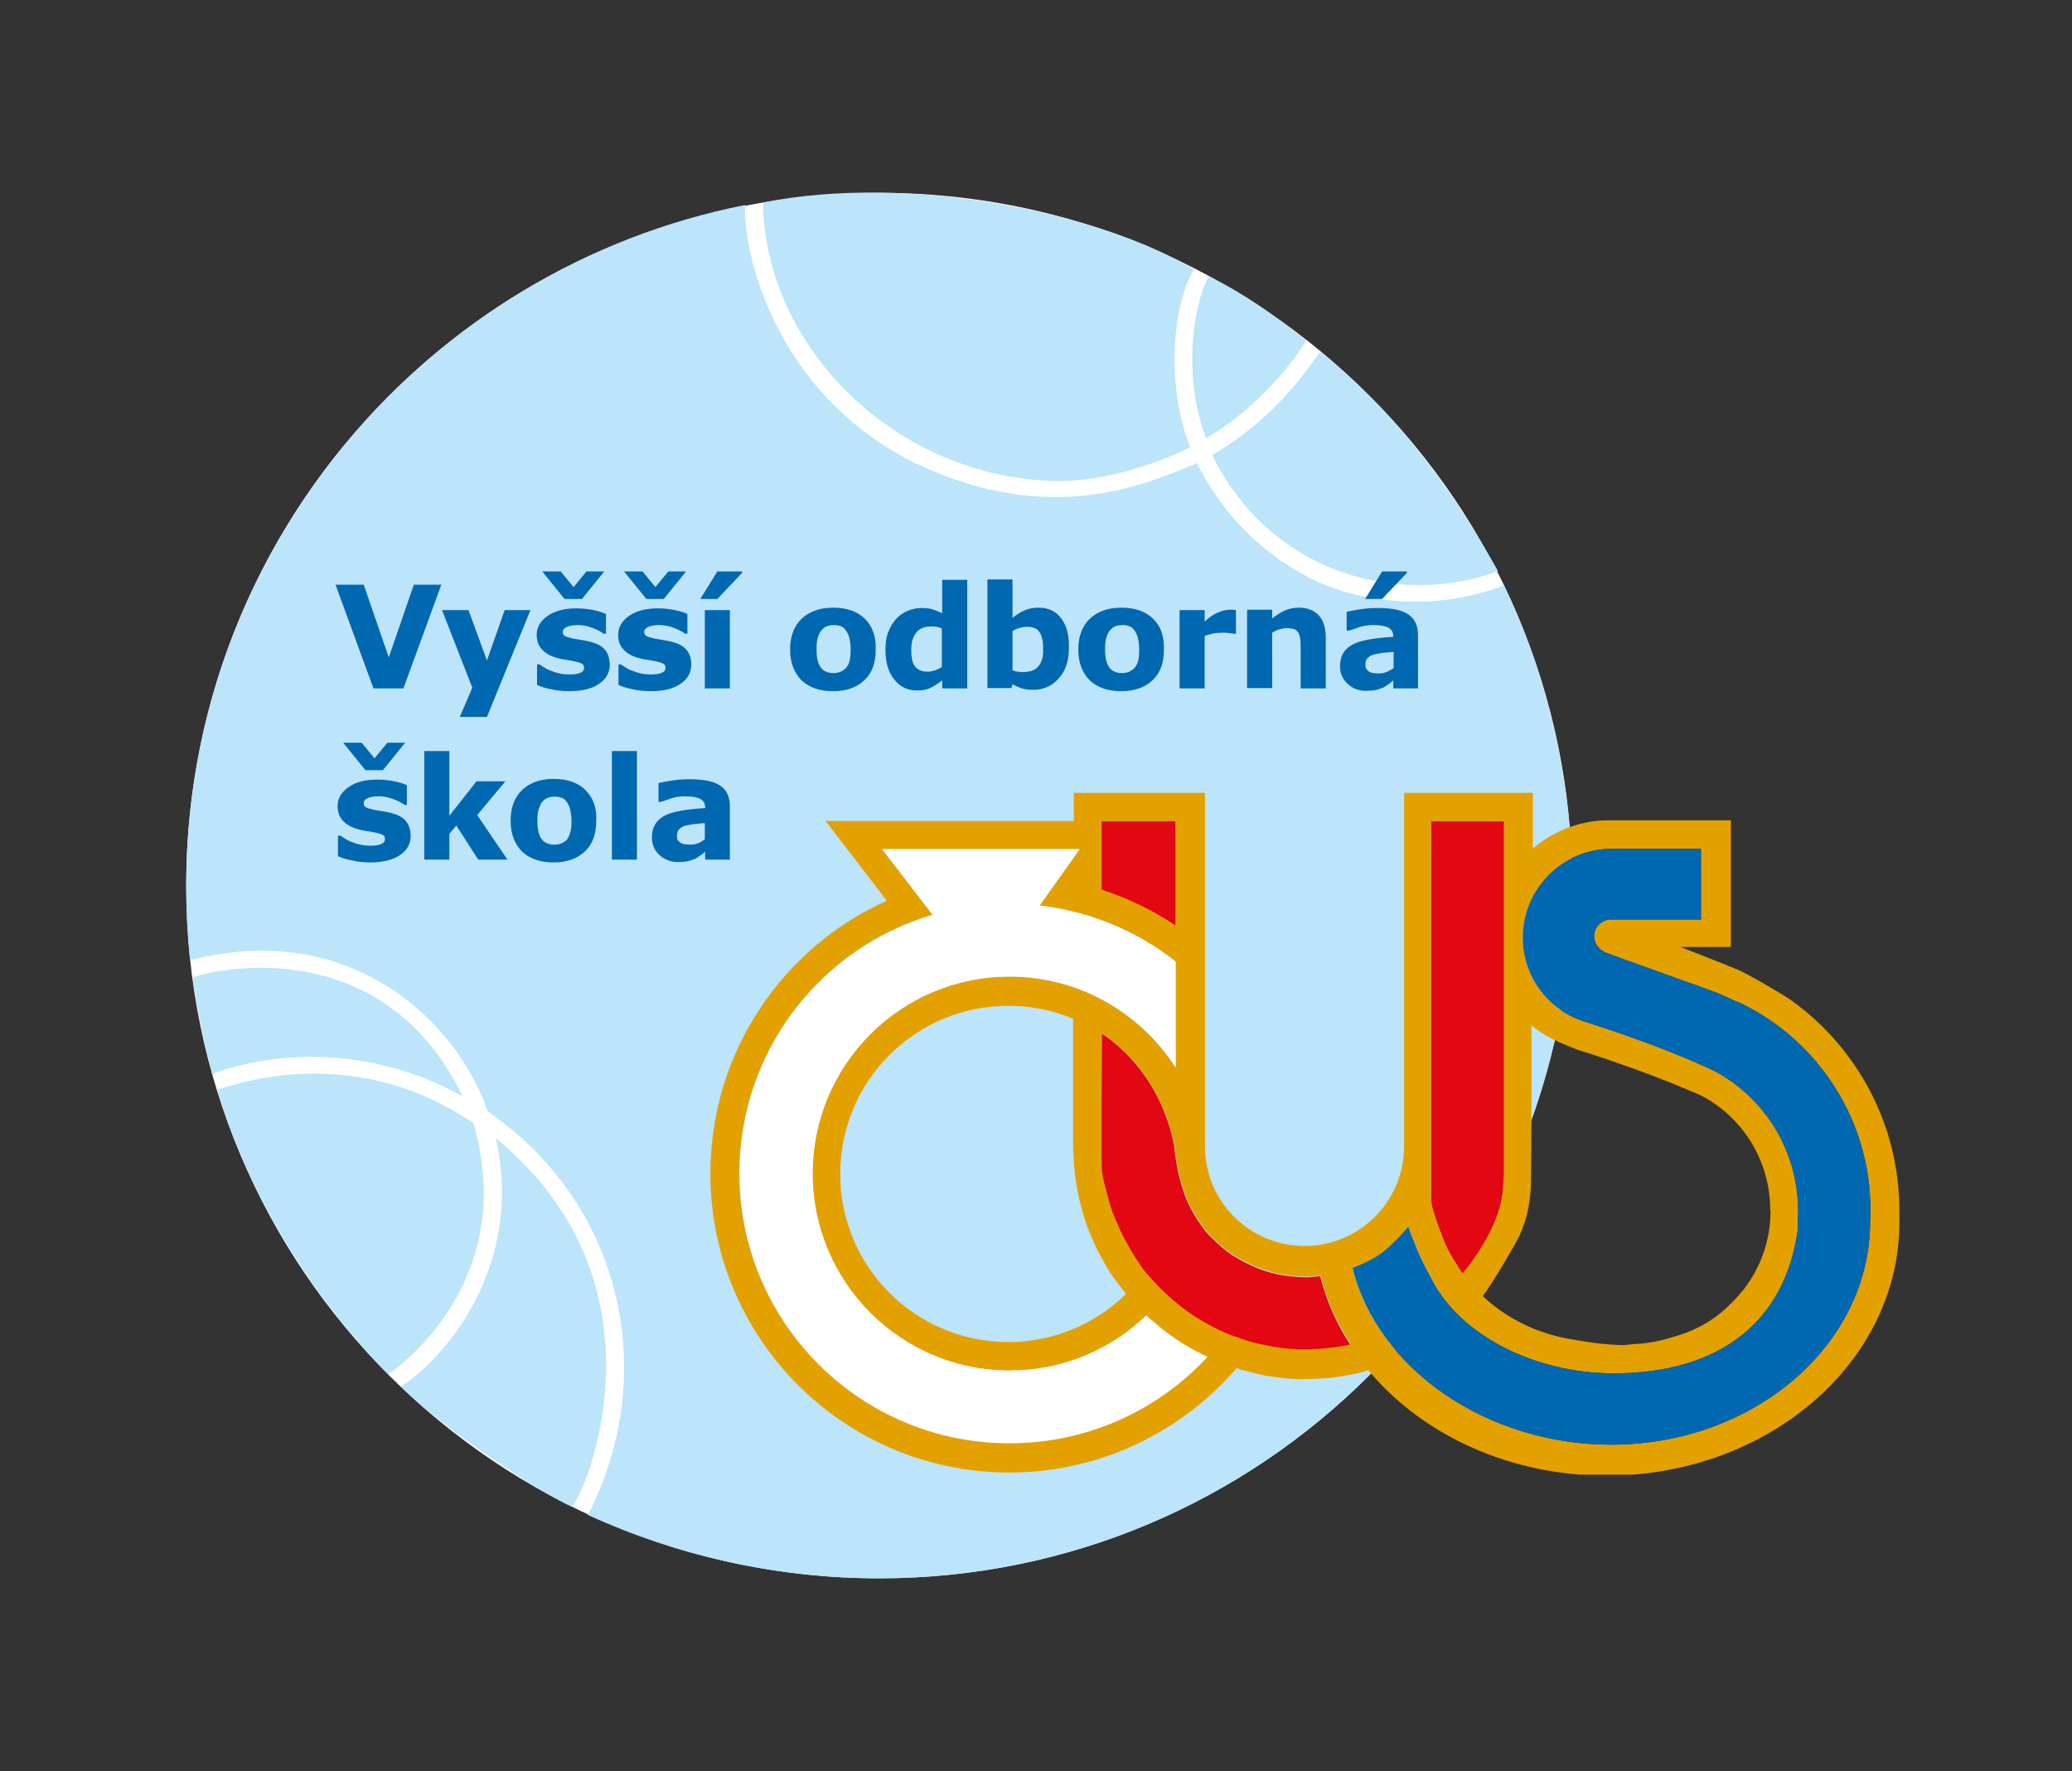 <?xml version="1.0" encoding="utf-8"?>
<!-- Generator: Adobe Illustrator 19.2.1, SVG Export Plug-In . SVG Version: 6.00 Build 0)  -->
<svg version="1.1" id="Vrstva_1" xmlns="http://www.w3.org/2000/svg" xmlns:xlink="http://www.w3.org/1999/xlink" x="0px" y="0px"
	 viewBox="0 0 595.3 508.9" style="enable-background:new 0 0 595.3 508.9;" xml:space="preserve">
<rect x="0" y="0" width="595.3" height="508.9" fill="#333333" stroke="none"/>
<style type="text/css">
	.st0{fill:#FFFFFF;}
	.st1{fill:#BCE4FA;}
	.st2{clip-path:url(#SVGID_2_);}
	.st3{clip-path:url(#SVGID_4_);fill:#E3A100;}
	.st4{clip-path:url(#SVGID_2_);fill:#0067B1;}
	.st5{clip-path:url(#SVGID_2_);fill:#FFFFFF;}
	.st6{clip-path:url(#SVGID_2_);fill:#E30613;}
	.st7{fill:#0067B1;}
</style>
<g>
	<path class="st0" d="M252.6,453.5c109.9,0,199.1-89.1,199.1-199.1S362.6,55.4,252.6,55.4S53.5,144.5,53.5,254.5
		S142.7,453.5,252.6,453.5"/>
	<path class="st1" d="M252.6,453.5c109.9,0,199.1-89.1,199.1-199.1c0-30.9-7.8-62.1-19.6-86.2c-26.8,10.3-49.9,0.4-49.9,0.4
		s-24.5-7.7-38.3-35.5c-14,5.7-41.6,18.7-80.9,0c-40.6-20-49.7-61.1-48.9-74.2C122.6,77,53.5,157.7,53.5,254.5
		c0,7.1,0.4,14.5,1.1,21.4c46.1-12,76.8,17.7,85.5,43.4c39.6,27.3,49.2,76.5,28.8,116C194.2,446.9,222.9,453.5,252.6,453.5"/>
	<path class="st1" d="M303.4,138.2c19.3,0.3,38.6-9.7,38.6-9.7c-6.4-15.2-6-38.9,1-51.1C316,61,260.7,49.8,219.2,58.2
		C219.9,100.7,258.3,137.4,303.4,138.2"/>
	<path class="st1" d="M407.8,168.1c8,0,15.6-1.4,22.6-4c-19.1-33.9-36-50.5-51.1-63.1c-7,10.1-15.5,20.5-31,29.8
		C359.5,153.7,381.7,168.1,407.8,168.1"/>
	<path class="st1" d="M347.3,79.4c-3.5,5.6-8.3,26.8-0.8,46.5c13.8-7.7,26.1-22.8,28.7-28.1C368.6,92.6,359.4,85.3,347.3,79.4"/>
	<path class="st1" d="M62.4,313.1c3.1-0.7,37.9-14.6,73.6,9.6c13.7,47.3-24.4,72.1-24.4,72.1S77.3,362.9,62.4,313.1"/>
	<path class="st1" d="M55.3,280.9c1,6.6,2.7,16.2,5.7,27.8c0.6-0.6,34.9-14.3,71.9,6.3C109.5,266.6,59.6,279,55.3,280.9"/>
	<path class="st1" d="M164.3,432.9c-6.8-2.7-35.8-21.1-49.1-34.5c11.5-7.3,35.6-33.4,27.3-71.3C194.1,369.5,167.9,429.7,164.3,432.9
		"/>
	<g>
		<defs>
			<rect id="SVGID_1_" x="204.1" y="227.7" width="341.6" height="196"/>
		</defs>
		<clipPath id="SVGID_2_">
			<use xlink:href="#SVGID_1_"  style="overflow:visible;"/>
		</clipPath>
		<g class="st2">
			<defs>
				<rect id="SVGID_3_" x="204.1" y="227.7" width="341.6" height="196"/>
			</defs>
			<clipPath id="SVGID_4_">
				<use xlink:href="#SVGID_3_"  style="overflow:visible;"/>
			</clipPath>
			<path class="st3" d="M545.7,349.1l0-1.3c0-24.8-12.2-46.7-30.8-60.2c-2.8-2-13.5-8.2-15.9-9.1c-2.1-0.8-4.2-1.7-6.2-2.5
				c-1.5-0.6-10-3.9-10-3.9h14.5v-36.4c0,0-35.3,0-35.3,0c-8.2,0-15.8,3.2-21.6,8.1v-16h-37l0,101.6c0,15.8-12.8,28.6-28.6,28.6
				c-15.8,0-28.6-12.8-28.6-28.6l0-101.6h-37.7v8.1h-71.3l17.6,22.9c-29.9,13.4-50.7,43.5-50.7,78.4c0,47.4,38.4,85.9,85.9,85.9
				c26.1,0,49.5-11.7,65.3-30c0,0,0.9,0.3,1.1,0.4c1.7,0.4,3.4,0.9,5.1,1.3c1.9,0.5,3.9,0.7,5.9,1c1.5,0.2,2.9,0.4,4.4,0.4
				c1.8,0.1,3.6,0.1,5.4,0c1.7-0.1,3.4-0.1,5-0.3c1.8-0.2,3.6-0.5,5.3-0.8c1.9-0.3,3.7-0.8,5.6-1.4c0,0,0.5,0.5,0.7,0.8
				c15.3,17.9,40,29.5,67.7,29.5c46.5,0,84.2-32.6,84.2-72.7C545.7,350.4,545.7,349.8,545.7,349.1
				C545.7,349.1,545.7,349.1,545.7,349.1 M289.7,385.6c-26.7,0-48.3-21.6-48.3-48.3c0-26.7,21.6-48.3,48.3-48.3
				c6.6,0,12.9,1.3,18.6,3.7c0,0,0,23.8,0,34.9c0,3.4,0.2,6.9,0.6,10.3c0.4,2.9,0.9,5.8,1.7,8.7c0.6,2.4,1.4,4.9,2.3,7.2
				c1,2.4,2,4.8,3.3,7.1c1.3,2.4,2.6,4.7,4.2,6.8c1,1.3,2.1,2.8,3.1,4.1C314.8,380.3,302.9,385.6,289.7,385.6 M508.7,347.9
				c0,8.5-2.9,16.4-7.8,22.7l-0.1,0.1c0,0-0.1,0.1-0.1,0.1c-1.5,1.9-3.2,3.6-4.9,5.2c-3.8,3.5-8.3,6-13.3,7.6
				c-1.7,0.5-3.4,1.1-5.2,1.5c-2.6,0.6-5.2,1-7.8,1.1c-0.6,0-1.3,0.1-1.9,0.2c-1.7,0.2-3.4,0-5.2-0.1c-2.9-0.2-5.7-0.6-8.6-1.1
				c-2.3-0.4-4.5-0.7-6.7-1.3c-1.9-0.5-3.7-1.1-5.7-1.8c-6-2.4-11.2-5.7-15.4-9.7c2.4-2.9,9.9-15.8,10.5-17.2
				c1.2-3,2.6-5.6,3.3-13.3c0.3-13.9,0.2-47.3,0.2-47.3c3.6,3.1,8.3,5.1,12.9,6.9l0.6,0.2c0,0,17.9,5.5,33.2,12.2l0.1,0
				c1.2,0.6,2,0.9,2,0.9c11.8,6.2,19.8,18.6,19.8,32.9V347.9z M502.2,289.3c20.9,11,35.2,33.1,35.2,58.4c0,1-0.1,3.3-0.1,3.3
				c0,35.4-33.4,64.1-74.4,64.1c-35.7,0-67.2-21.8-74.3-50.8l0.3-0.1c3.1-1.3,6.1-2.6,8.7-4.7c1.4-1.1,2.5-2.3,3.8-3.5
				c0.8-0.8,2.8-3.1,3.2-3.5c0.1,0.3,2,5.3,3,7.6c1.2,2.8,4.1,8.1,4.1,8.1c7.9,15.2,28.9,26.4,51.9,26.4c30.8,0,49.3-15.1,52.9-41.2
				c0-0.2,0.1-5.5,0.1-5.5c0-17.4-9.7-32.6-24.1-40.2c-16.2-7.7-37.7-14.3-37.7-14.3c-10.1-3.4-17.3-12.8-17.3-24
				c0-14.1,11.4-25.5,25.5-25.5h25.7l0,20.3l-25.9,0c-2.6,0-4.8,2.2-4.8,4.8c0,1.7,0.9,3.1,2.1,4c0,0,0.8,0.5,1.2,0.7
				c2.8,1.1,30.9,11.1,32.1,11.6c1.6,0.7,3.3,1.4,4.8,2.2C499.6,287.9,502.2,289.3,502.2,289.3 M329.3,378c0.3,0.2,0.5,0.4,0.7,0.6
				c1.6,1.3,3.1,2.7,4.7,3.9c3.1,2.4,6.5,4.6,10.1,6.3c0.5,0.2,0.9,0.5,1.4,0.7c0.2,0.1,0.3,0.2,0.6,0.3
				c-14.1,15.3-34.4,24.8-56.9,24.8c-42.8,0-77.5-34.7-77.5-77.5c0-35.2,23.4-64.9,55.5-74.3h0L253.4,244h56.7l-11.5,16.2l0,0
				c14.7,1.7,28.1,7.4,39.1,16.1v0l0,30.4c-10.1-15.7-27.7-26.1-47.7-26.1c-31.2,0-56.6,25.3-56.6,56.6c0,31.2,25.3,56.6,56.6,56.6
				C305.3,393.8,319.1,387.8,329.3,378L329.3,378z M316.7,297c18.8,12.7,20.9,33.6,20.9,33.6c0.5,4,1.2,7.6,2.5,11.4
				c1,3.1,2.5,6,4.3,8.7c0.7,1.1,1.5,2.2,2.3,3.2c0.7,0.8,1.4,1.5,2.2,2.2c1.5,1.5,3.2,3,5,4.2c2.1,1.4,4.4,2.6,6.8,3.6
				c2,0.8,4.1,1.5,6.2,2c0.7,0.2,1.5,0.3,2.2,0.4c2.4,0.3,4.8,0.6,7.2,0.5c0.8,0,3.1-0.3,3.1-0.3c1.1,4.4,3.2,11.2,8.4,19.3
				c0.1,0.1,0.1,0.2,0.2,0.3c-1.1,0.3-1.9,0.4-3.1,0.6c-3.3,0.5-6.6,0.8-9.9,0.8c-2.9,0-5.8-0.2-8.7-0.7c-2.2-0.3-4.4-0.8-6.6-1.4
				c-1.8-0.5-3.6-1.1-5.4-1.8c-3.3-1.2-6.4-2.8-9.4-4.6c-1.9-1.1-3.7-2.4-5.4-3.7c-1.5-1.1-2.9-2.3-4.2-3.6
				c-1.2-1.1-2.3-2.3-3.4-3.4c-0.7-0.8-1.4-1.6-2.1-2.3c-1.6-1.8-2.8-3.8-4.1-5.8c-2.1-3.4-3.9-7-5.4-10.7c-0.8-1.9-1.4-3.8-1.9-5.8
				c-0.6-2.4-1.3-4.6-1.7-7.3C316.4,334.4,316.6,297,316.7,297L316.7,297z M432.1,236c0,0,0,67.4,0,100.1c0,2.4-0.2,4.6-0.6,7.4
				c-1.5,11.2-11.8,22.9-11.3,22.3c0,0-1.9-2.8-2.6-3.9c-0.6-1-1.1-2-1.7-3.1c-1.1-2-3.5-8.9-3.9-10.2c-0.4-1.5-0.8-2.1-0.8-4.6
				c0-5.5,0-108,0-108H432.1z M316.5,255.5V236h21.2v29.9C331.3,261.5,324.1,258,316.5,255.5"/>
		</g>
		<path class="st4" d="M502.2,289.3c20.9,11,35.2,33.1,35.2,58.4c0,1-0.1,3.3-0.1,3.3c0,35.4-33.4,64.1-74.4,64.1
			c-35.7,0-67.2-21.8-74.3-50.8l0.3-0.1c3.1-1.3,6.1-2.6,8.7-4.7c1.4-1.1,2.5-2.3,3.8-3.5c0.8-0.8,2.8-3.1,3.2-3.5
			c0.1,0.3,2,5.3,3,7.6c1.2,2.8,4.1,8.1,4.1,8.1c7.9,15.2,28.9,26.4,51.9,26.4c30.8,0,49.3-15.1,52.9-41.2c0-0.2,0.1-5.5,0.1-5.5
			c0-17.4-9.7-32.6-24.1-40.2c-16.2-7.7-37.7-14.3-37.7-14.3c-10.1-3.4-17.3-12.8-17.3-24c0-14.1,11.4-25.5,25.5-25.5h25.7l0,20.3
			l-25.9,0c-2.6,0-4.8,2.2-4.8,4.8c0,1.7,0.9,3.1,2.1,4c0,0,0.8,0.5,1.2,0.7c2.8,1.1,30.9,11.1,32.1,11.6c1.6,0.7,3.3,1.4,4.8,2.2
			C499.6,287.9,502.2,289.3,502.2,289.3"/>
		<path class="st5" d="M329.3,378c-10.2,9.8-23.9,15.8-39.2,15.8c-31.2,0-56.6-25.3-56.6-56.6c0-31.3,25.3-56.6,56.6-56.6
			c20,0,37.6,10.4,47.7,26.1l0-30.4v0c-11-8.7-24.4-14.4-39.1-16.1l0,0l11.5-16.2h-56.7l14.5,18.9h0c-32.1,9.5-55.5,39.1-55.5,74.3
			c0,42.8,34.7,77.5,77.5,77.5c22.5,0,42.7-9.5,56.9-24.8c-0.3-0.2-0.4-0.2-0.6-0.3c-0.5-0.2-0.9-0.5-1.4-0.7
			c-3.6-1.8-6.9-3.9-10.1-6.3c-1.6-1.3-3.1-2.6-4.7-3.9C329.8,378.4,329.6,378.2,329.3,378L329.3,378z"/>
		<path class="st6" d="M316.6,297c0,0-0.3,37.4,0,39.6c0.4,2.7,1.1,4.9,1.7,7.3c0.5,2,1.1,3.9,1.9,5.8c1.5,3.7,3.3,7.3,5.4,10.7
			c1.3,2,2.5,4,4.1,5.8c0.7,0.8,1.4,1.6,2.1,2.3c1.1,1.2,2.2,2.3,3.4,3.4c1.3,1.3,2.8,2.4,4.2,3.6c1.7,1.4,3.6,2.6,5.4,3.7
			c3,1.8,6.1,3.4,9.4,4.6c1.8,0.6,3.5,1.3,5.4,1.8c2.2,0.6,4.4,1,6.6,1.4c2.9,0.5,5.8,0.7,8.7,0.7c3.3,0,6.6-0.3,9.9-0.8
			c1.2-0.2,1.9-0.3,3.1-0.6c-0.1-0.1-0.1-0.2-0.2-0.3c-5.2-8.1-7.3-15-8.4-19.3c0,0-2.3,0.2-3.1,0.3c-2.4,0.1-4.8-0.2-7.2-0.5
			c-0.8-0.1-1.5-0.3-2.2-0.4c-2.1-0.5-4.2-1.1-6.2-2c-2.4-1-4.6-2.2-6.8-3.6c-1.8-1.2-3.4-2.6-5-4.2c-0.7-0.7-1.5-1.4-2.2-2.2
			c-0.8-1-1.6-2.1-2.3-3.2c-1.8-2.7-3.3-5.6-4.3-8.7c-1.3-3.8-2-7.5-2.5-11.4C337.6,330.7,335.4,309.7,316.6,297L316.6,297z"/>
		<path class="st6" d="M432.1,236c0,0,0,67.4,0,100.1c0,2.4-0.2,4.6-0.6,7.4c-1.5,11.2-11.8,22.9-11.3,22.3c0,0-1.9-2.8-2.6-3.9
			c-0.6-1-1.1-2-1.7-3.1c-1.1-2-3.5-8.9-3.9-10.2c-0.4-1.5-0.8-2.1-0.8-4.6c0-5.5,0-108,0-108H432.1z"/>
		<path class="st6" d="M316.5,255.6c7.6,2.5,14.8,6,21.2,10.3V236h-21.2V255.6"/>
	</g>
	<path class="st7" d="M397.1,164.2l-4.9,7.9h4.9l7.1-7.5v-0.4H397.1z M400.2,197.8h7.2v-15.3c0-2.7-0.9-4.7-2.7-5.9
		c-1.8-1.3-4.8-1.9-8.9-1.9c-1.7,0-3.4,0.1-5.2,0.4c-1.7,0.3-3,0.5-3.7,0.7v5.4h0.7c0.6-0.2,1.6-0.5,2.9-1c1.3-0.4,2.6-0.6,3.8-0.6
		c2,0,3.5,0.2,4.5,0.7c1,0.5,1.5,1.3,1.5,2.6v0.1c-2.1,0.1-4.2,0.3-6.1,0.6c-2,0.3-3.6,0.7-5,1.3c-1.3,0.6-2.4,1.4-3.1,2.5
		c-0.7,1-1.1,2.4-1.1,4c0,2.1,0.7,3.7,2.2,5.1s3.2,2,5.4,2c0.9,0,1.7-0.1,2.5-0.2c0.8-0.2,1.5-0.4,2.2-0.7c0.5-0.2,1-0.6,1.6-1
		c0.6-0.4,1.1-0.8,1.4-1.1V197.8z M398.3,193.1c-0.7,0.3-1.5,0.4-2.2,0.4c-0.9,0-1.6-0.1-2-0.2c-0.4-0.1-0.8-0.3-1.1-0.6
		c-0.3-0.3-0.5-0.5-0.6-0.8c-0.1-0.3-0.1-0.7-0.1-1.1c0-0.7,0.2-1.3,0.6-1.7c0.4-0.4,0.9-0.8,1.7-1c0.6-0.2,1.4-0.3,2.6-0.5
		c1.1-0.1,2.2-0.2,3.2-0.3v4.7C399.7,192.4,399,192.8,398.3,193.1 M380.9,183.1c0-2.8-0.7-4.9-2.1-6.4c-1.4-1.4-3.3-2.1-5.7-2.1
		c-1.4,0-2.8,0.3-3.9,0.8c-1.2,0.5-2.4,1.3-3.7,2.3v-2.5h-7.2v22.5h7.2v-15.9c0.8-0.5,1.5-0.8,2.2-1c0.7-0.2,1.3-0.3,2-0.3
		c0.9,0,1.6,0.1,2.2,0.3c0.5,0.2,0.9,0.6,1.2,1.1c0.2,0.4,0.4,1.1,0.5,2c0.1,0.9,0.1,1.8,0.1,2.7v11.2h7.2V183.1z M355.1,175.3
		c-0.2,0-0.5,0-0.8-0.1c-0.3,0-0.6,0-0.9,0c-1,0-2.1,0.2-3.2,0.7c-1.2,0.4-2.6,1.3-4.1,2.7v-3.3h-7.2v22.5h7.2v-15.1
		c0.9-0.3,1.8-0.5,2.5-0.7c0.8-0.1,1.7-0.2,2.7-0.2c0.5,0,1,0,1.7,0.1c0.7,0.1,1.2,0.1,1.5,0.2h0.6V175.3z M324.2,193.1
		c-0.6,0.2-1.2,0.3-1.9,0.3c-0.8,0-1.4-0.1-2-0.4c-0.6-0.2-1.1-0.6-1.5-1.1c-0.4-0.5-0.8-1.3-1-2.2c-0.2-0.9-0.3-2-0.3-3.2
		c0-1.4,0.1-2.5,0.4-3.4c0.3-0.9,0.6-1.6,1.1-2.1c0.5-0.6,1-0.9,1.6-1.1c0.5-0.2,1.2-0.3,1.9-0.3c0.7,0,1.3,0.1,1.9,0.3
		c0.6,0.2,1.1,0.6,1.5,1.2c0.4,0.5,0.8,1.3,1,2.1c0.2,0.9,0.4,2,0.4,3.3c0,1.4-0.1,2.6-0.3,3.4c-0.2,0.8-0.6,1.5-1.1,2.1
		C325.3,192.5,324.7,192.9,324.2,193.1 M331.3,177.8c-2.1-2.1-5.2-3.2-9.1-3.2c-3.9,0-6.9,1.1-9.1,3.2c-2.2,2.1-3.3,5.1-3.3,8.8
		c0,3.7,1.1,6.6,3.2,8.8c2.2,2.1,5.2,3.2,9.1,3.2c3.9,0,6.9-1.1,9.1-3.2c2.2-2.1,3.2-5,3.2-8.8C334.5,182.8,333.5,179.9,331.3,177.8
		 M298.4,191.4c-0.9,1.1-2.4,1.7-4.3,1.7c-0.7,0-1.2,0-1.7-0.1c-0.5-0.1-1-0.2-1.5-0.4v-11.3c0.7-0.4,1.3-0.7,2.1-0.9
		c0.7-0.2,1.4-0.3,2.1-0.3c1.7,0,3,0.5,3.6,1.6c0.7,1.1,1,2.6,1,4.6C299.8,188.6,299.3,190.3,298.4,191.4 M304.9,177.7
		c-1.5-2.1-3.7-3.1-6.6-3.1c-1.5,0-2.8,0.3-4,0.8c-1.2,0.5-2.3,1.3-3.4,2.1v-11h-7.2v31.2h6.9l0.3-1.1c0.9,0.5,1.8,0.9,2.7,1.2
		c0.9,0.3,2,0.4,3.3,0.4c2.9,0,5.4-1.1,7.3-3.3c2-2.2,2.9-5.1,2.9-8.7C307.2,182.6,306.5,179.8,304.9,177.7 M268.7,192.6
		c-0.7,0.2-1.4,0.4-2.1,0.4c-1.7,0-2.9-0.5-3.7-1.5c-0.8-1-1.1-2.6-1.1-4.8c0-2.1,0.5-3.7,1.4-4.9c0.9-1.2,2.4-1.8,4.3-1.8
		c0.5,0,1,0,1.5,0.1c0.6,0.1,1.1,0.2,1.6,0.5v11.1C270.1,192,269.4,192.3,268.7,192.6 M277.9,166.6h-7.2v9.6
		c-0.9-0.4-1.8-0.8-2.7-1.1c-0.9-0.3-2-0.4-3.3-0.4c-1.3,0-2.6,0.3-3.9,0.8c-1.3,0.6-2.4,1.3-3.3,2.3c-1,1.1-1.7,2.3-2.3,3.8
		c-0.6,1.5-0.8,3.2-0.8,5.1c0,3.6,0.8,6.4,2.5,8.5c1.6,2.1,3.8,3.2,6.6,3.2c1.4,0,2.7-0.2,3.7-0.7c1.1-0.5,2.2-1.2,3.5-2.2v2.3h7.2
		V166.6z M241.3,193.1c-0.6,0.2-1.2,0.3-1.9,0.3c-0.8,0-1.4-0.1-2-0.4c-0.6-0.2-1.1-0.6-1.5-1.1c-0.4-0.5-0.8-1.3-1-2.2
		c-0.2-0.9-0.3-2-0.3-3.2c0-1.4,0.1-2.5,0.4-3.4c0.3-0.9,0.6-1.6,1.1-2.1c0.5-0.6,1-0.9,1.6-1.1c0.5-0.2,1.2-0.3,1.9-0.3
		c0.7,0,1.3,0.1,1.9,0.3c0.6,0.2,1.1,0.6,1.5,1.2c0.4,0.5,0.8,1.3,1,2.1c0.2,0.9,0.4,2,0.4,3.3c0,1.4-0.1,2.6-0.3,3.4
		c-0.2,0.8-0.6,1.5-1.1,2.1C242.4,192.5,241.9,192.9,241.3,193.1 M248.5,177.8c-2.1-2.1-5.2-3.2-9.1-3.2c-3.9,0-6.9,1.1-9.1,3.2
		c-2.2,2.1-3.3,5.1-3.3,8.8c0,3.7,1.1,6.6,3.2,8.8c2.2,2.1,5.2,3.2,9.1,3.2c3.9,0,6.9-1.1,9.1-3.2c2.2-2.1,3.2-5,3.2-8.8
		C251.7,182.8,250.6,179.9,248.5,177.8 M206.1,164.2l-4.9,7.9h4.9l7.1-7.5v-0.4H206.1z M209.7,175.3h-7.2v22.5h7.2V175.3z
		 M192,164.2l-3.7,4.5l-3.7-4.5h-5.3l6.4,7.9h5l6.4-7.9H192z M197.2,186.7c-0.9-1.1-2.3-1.8-4.2-2.3c-0.9-0.2-1.7-0.4-2.5-0.5
		c-0.8-0.1-1.6-0.3-2.4-0.4c-1.3-0.3-2.2-0.6-2.5-0.8c-0.4-0.3-0.5-0.7-0.5-1.2c0-0.6,0.4-1,1.2-1.4c0.8-0.3,1.8-0.5,2.9-0.5
		c1.4,0,2.8,0.2,4.1,0.7c1.4,0.5,2.6,1.1,3.6,1.8h0.6v-5.7c-0.9-0.4-2.1-0.8-3.6-1.1c-1.5-0.3-3.2-0.5-4.8-0.5
		c-3.5,0-6.3,0.7-8.4,2.2c-2,1.4-3.1,3.2-3.1,5.4c0,1.7,0.5,3.1,1.5,4.2c1,1.1,2.5,2,4.5,2.5c0.7,0.2,1.6,0.4,2.5,0.5
		c0.9,0.1,1.6,0.3,2.2,0.4c1.1,0.2,1.9,0.5,2.3,0.7c0.4,0.2,0.6,0.6,0.6,1.2c0,0.6-0.3,1.1-1,1.4c-0.7,0.3-1.7,0.5-3.1,0.5
		c-1.1,0-2.1-0.1-3-0.3c-0.9-0.2-1.8-0.5-2.5-0.8c-0.9-0.3-1.5-0.7-2-1c-0.5-0.3-0.9-0.6-1.2-0.8h-0.7v5.9c1,0.5,2.3,0.9,3.9,1.2
		c1.6,0.4,3.4,0.6,5.4,0.6c3.6,0,6.5-0.7,8.5-2.1c2.1-1.4,3.1-3.3,3.1-5.6C198.6,189.1,198.1,187.7,197.2,186.7 M168.5,164.2
		l-3.7,4.5l-3.7-4.5h-5.3l6.4,7.9h5l6.4-7.9H168.5z M173.8,186.7c-0.9-1.1-2.3-1.8-4.2-2.3c-0.9-0.2-1.7-0.4-2.5-0.5
		c-0.8-0.1-1.6-0.3-2.4-0.4c-1.3-0.3-2.2-0.6-2.5-0.8c-0.4-0.3-0.5-0.7-0.5-1.2c0-0.6,0.4-1,1.2-1.4c0.8-0.3,1.8-0.5,2.9-0.5
		c1.4,0,2.8,0.2,4.1,0.7c1.4,0.5,2.6,1.1,3.6,1.8h0.6v-5.7c-0.9-0.4-2.1-0.8-3.6-1.1c-1.5-0.3-3.2-0.5-4.8-0.5
		c-3.5,0-6.3,0.7-8.4,2.2c-2,1.4-3.1,3.2-3.1,5.4c0,1.7,0.5,3.1,1.5,4.2c1,1.1,2.5,2,4.5,2.5c0.7,0.2,1.6,0.4,2.5,0.5
		c0.9,0.1,1.6,0.3,2.2,0.4c1.1,0.2,1.9,0.5,2.3,0.7c0.4,0.2,0.6,0.6,0.6,1.2c0,0.6-0.3,1.1-1,1.4c-0.7,0.3-1.7,0.5-3.1,0.5
		c-1.1,0-2.1-0.1-3-0.3c-0.9-0.2-1.8-0.5-2.5-0.8c-0.9-0.3-1.5-0.7-2-1c-0.5-0.3-0.9-0.6-1.2-0.8h-0.7v5.9c1,0.5,2.3,0.9,3.9,1.2
		c1.6,0.4,3.4,0.6,5.4,0.6c3.6,0,6.5-0.7,8.5-2.1c2.1-1.4,3.1-3.3,3.1-5.6C175.1,189.1,174.7,187.7,173.8,186.7 M134.6,175.3H127
		l8.7,22.3l-3.6,8.4h7.8l12.5-30.7h-7.4l-5.1,14.5L134.6,175.3z M118.9,168l-7.2,20.9l-7.2-20.9h-8.1l10.9,29.8h8.6l10.9-29.8H118.9
		z"/>
	<path class="st7" d="M202.5,247h7.2v-15.3c0-2.7-0.9-4.7-2.7-5.9c-1.8-1.3-4.8-1.9-8.9-1.9c-1.7,0-3.4,0.1-5.2,0.4
		c-1.7,0.3-3,0.5-3.7,0.7v5.4h0.7c0.6-0.2,1.6-0.5,2.9-1c1.3-0.4,2.6-0.6,3.8-0.6c2,0,3.5,0.2,4.5,0.7c1,0.5,1.5,1.3,1.5,2.6v0.1
		c-2.1,0.1-4.2,0.3-6.1,0.6c-2,0.3-3.6,0.7-5,1.3c-1.3,0.6-2.4,1.4-3.1,2.5c-0.7,1-1.1,2.4-1.1,4c0,2.1,0.7,3.7,2.2,5.1
		c1.4,1.3,3.2,2,5.4,2c0.9,0,1.7-0.1,2.5-0.2c0.8-0.2,1.5-0.4,2.2-0.7c0.5-0.2,1-0.6,1.6-1c0.6-0.4,1.1-0.8,1.4-1.1V247z
		 M200.5,242.3c-0.7,0.3-1.5,0.4-2.2,0.4c-0.9,0-1.6-0.1-2-0.2c-0.4-0.1-0.8-0.3-1.1-0.6c-0.3-0.3-0.5-0.5-0.6-0.8
		c-0.1-0.3-0.1-0.7-0.1-1.1c0-0.7,0.2-1.3,0.6-1.7c0.4-0.4,0.9-0.8,1.6-1c0.6-0.2,1.4-0.3,2.6-0.5c1.1-0.1,2.2-0.2,3.2-0.3v4.7
		C201.9,241.6,201.3,242,200.5,242.3 M183,215.8h-7.2V247h7.2V215.8z M161.1,242.4c-0.6,0.2-1.2,0.3-1.9,0.3c-0.8,0-1.4-0.1-2-0.4
		c-0.6-0.2-1.1-0.6-1.5-1.1c-0.4-0.5-0.8-1.3-1-2.2c-0.2-0.9-0.3-2-0.3-3.2c0-1.4,0.1-2.5,0.4-3.4c0.3-0.9,0.6-1.6,1.1-2.1
		c0.5-0.6,1-0.9,1.6-1.1c0.5-0.2,1.2-0.3,1.9-0.3s1.3,0.1,1.9,0.3c0.6,0.2,1.1,0.6,1.5,1.2c0.4,0.5,0.8,1.3,1,2.2
		c0.2,0.9,0.4,2,0.4,3.3c0,1.4-0.1,2.6-0.4,3.4c-0.2,0.8-0.6,1.5-1,2.1C162.2,241.8,161.7,242.2,161.1,242.4 M168.2,227
		c-2.1-2.1-5.2-3.2-9.1-3.2c-3.9,0-6.9,1.1-9.1,3.2c-2.2,2.1-3.3,5.1-3.3,8.8c0,3.7,1.1,6.6,3.2,8.8c2.2,2.1,5.2,3.2,9.1,3.2
		c3.9,0,6.9-1.1,9.1-3.2c2.2-2.1,3.2-5,3.2-8.8C171.5,232.1,170.4,229.2,168.2,227 M137.1,234.2l8.1-9.7h-8.3l-7.8,9.9v-18.6h-7.2
		V247h7.2v-7.4l2-2.4l6.3,9.8h8.4L137.1,234.2z M111.3,213.4l-3.7,4.5l-3.7-4.5h-5.3l6.4,7.9h5l6.4-7.9H111.3z M116.6,235.9
		c-0.9-1.1-2.3-1.8-4.2-2.3c-0.9-0.2-1.7-0.4-2.5-0.5c-0.8-0.1-1.6-0.3-2.4-0.4c-1.3-0.3-2.2-0.6-2.5-0.8c-0.4-0.3-0.5-0.7-0.5-1.2
		c0-0.6,0.4-1,1.2-1.4c0.8-0.3,1.8-0.5,2.9-0.5c1.4,0,2.8,0.2,4.1,0.7c1.4,0.5,2.6,1.1,3.6,1.8h0.6v-5.7c-0.9-0.4-2.1-0.8-3.6-1.1
		c-1.5-0.3-3.2-0.5-4.8-0.5c-3.6,0-6.3,0.7-8.4,2.2c-2,1.4-3.1,3.2-3.1,5.4c0,1.7,0.5,3.1,1.5,4.2c1,1.1,2.5,2,4.5,2.5
		c0.7,0.2,1.6,0.4,2.5,0.5c0.9,0.1,1.6,0.3,2.2,0.4c1.1,0.2,1.9,0.5,2.3,0.7c0.4,0.2,0.6,0.6,0.6,1.2c0,0.6-0.3,1.1-1,1.4
		c-0.7,0.3-1.7,0.5-3.1,0.5c-1.1,0-2.1-0.1-3-0.3c-0.9-0.2-1.8-0.5-2.5-0.8c-0.9-0.3-1.5-0.7-2-1c-0.5-0.3-0.9-0.6-1.2-0.8h-0.7v5.9
		c1,0.5,2.3,0.9,3.9,1.2c1.6,0.4,3.4,0.6,5.4,0.6c3.6,0,6.5-0.7,8.5-2.1c2.1-1.4,3.1-3.3,3.1-5.6C117.9,238.3,117.5,237,116.6,235.9
		"/>
</g>
</svg>
